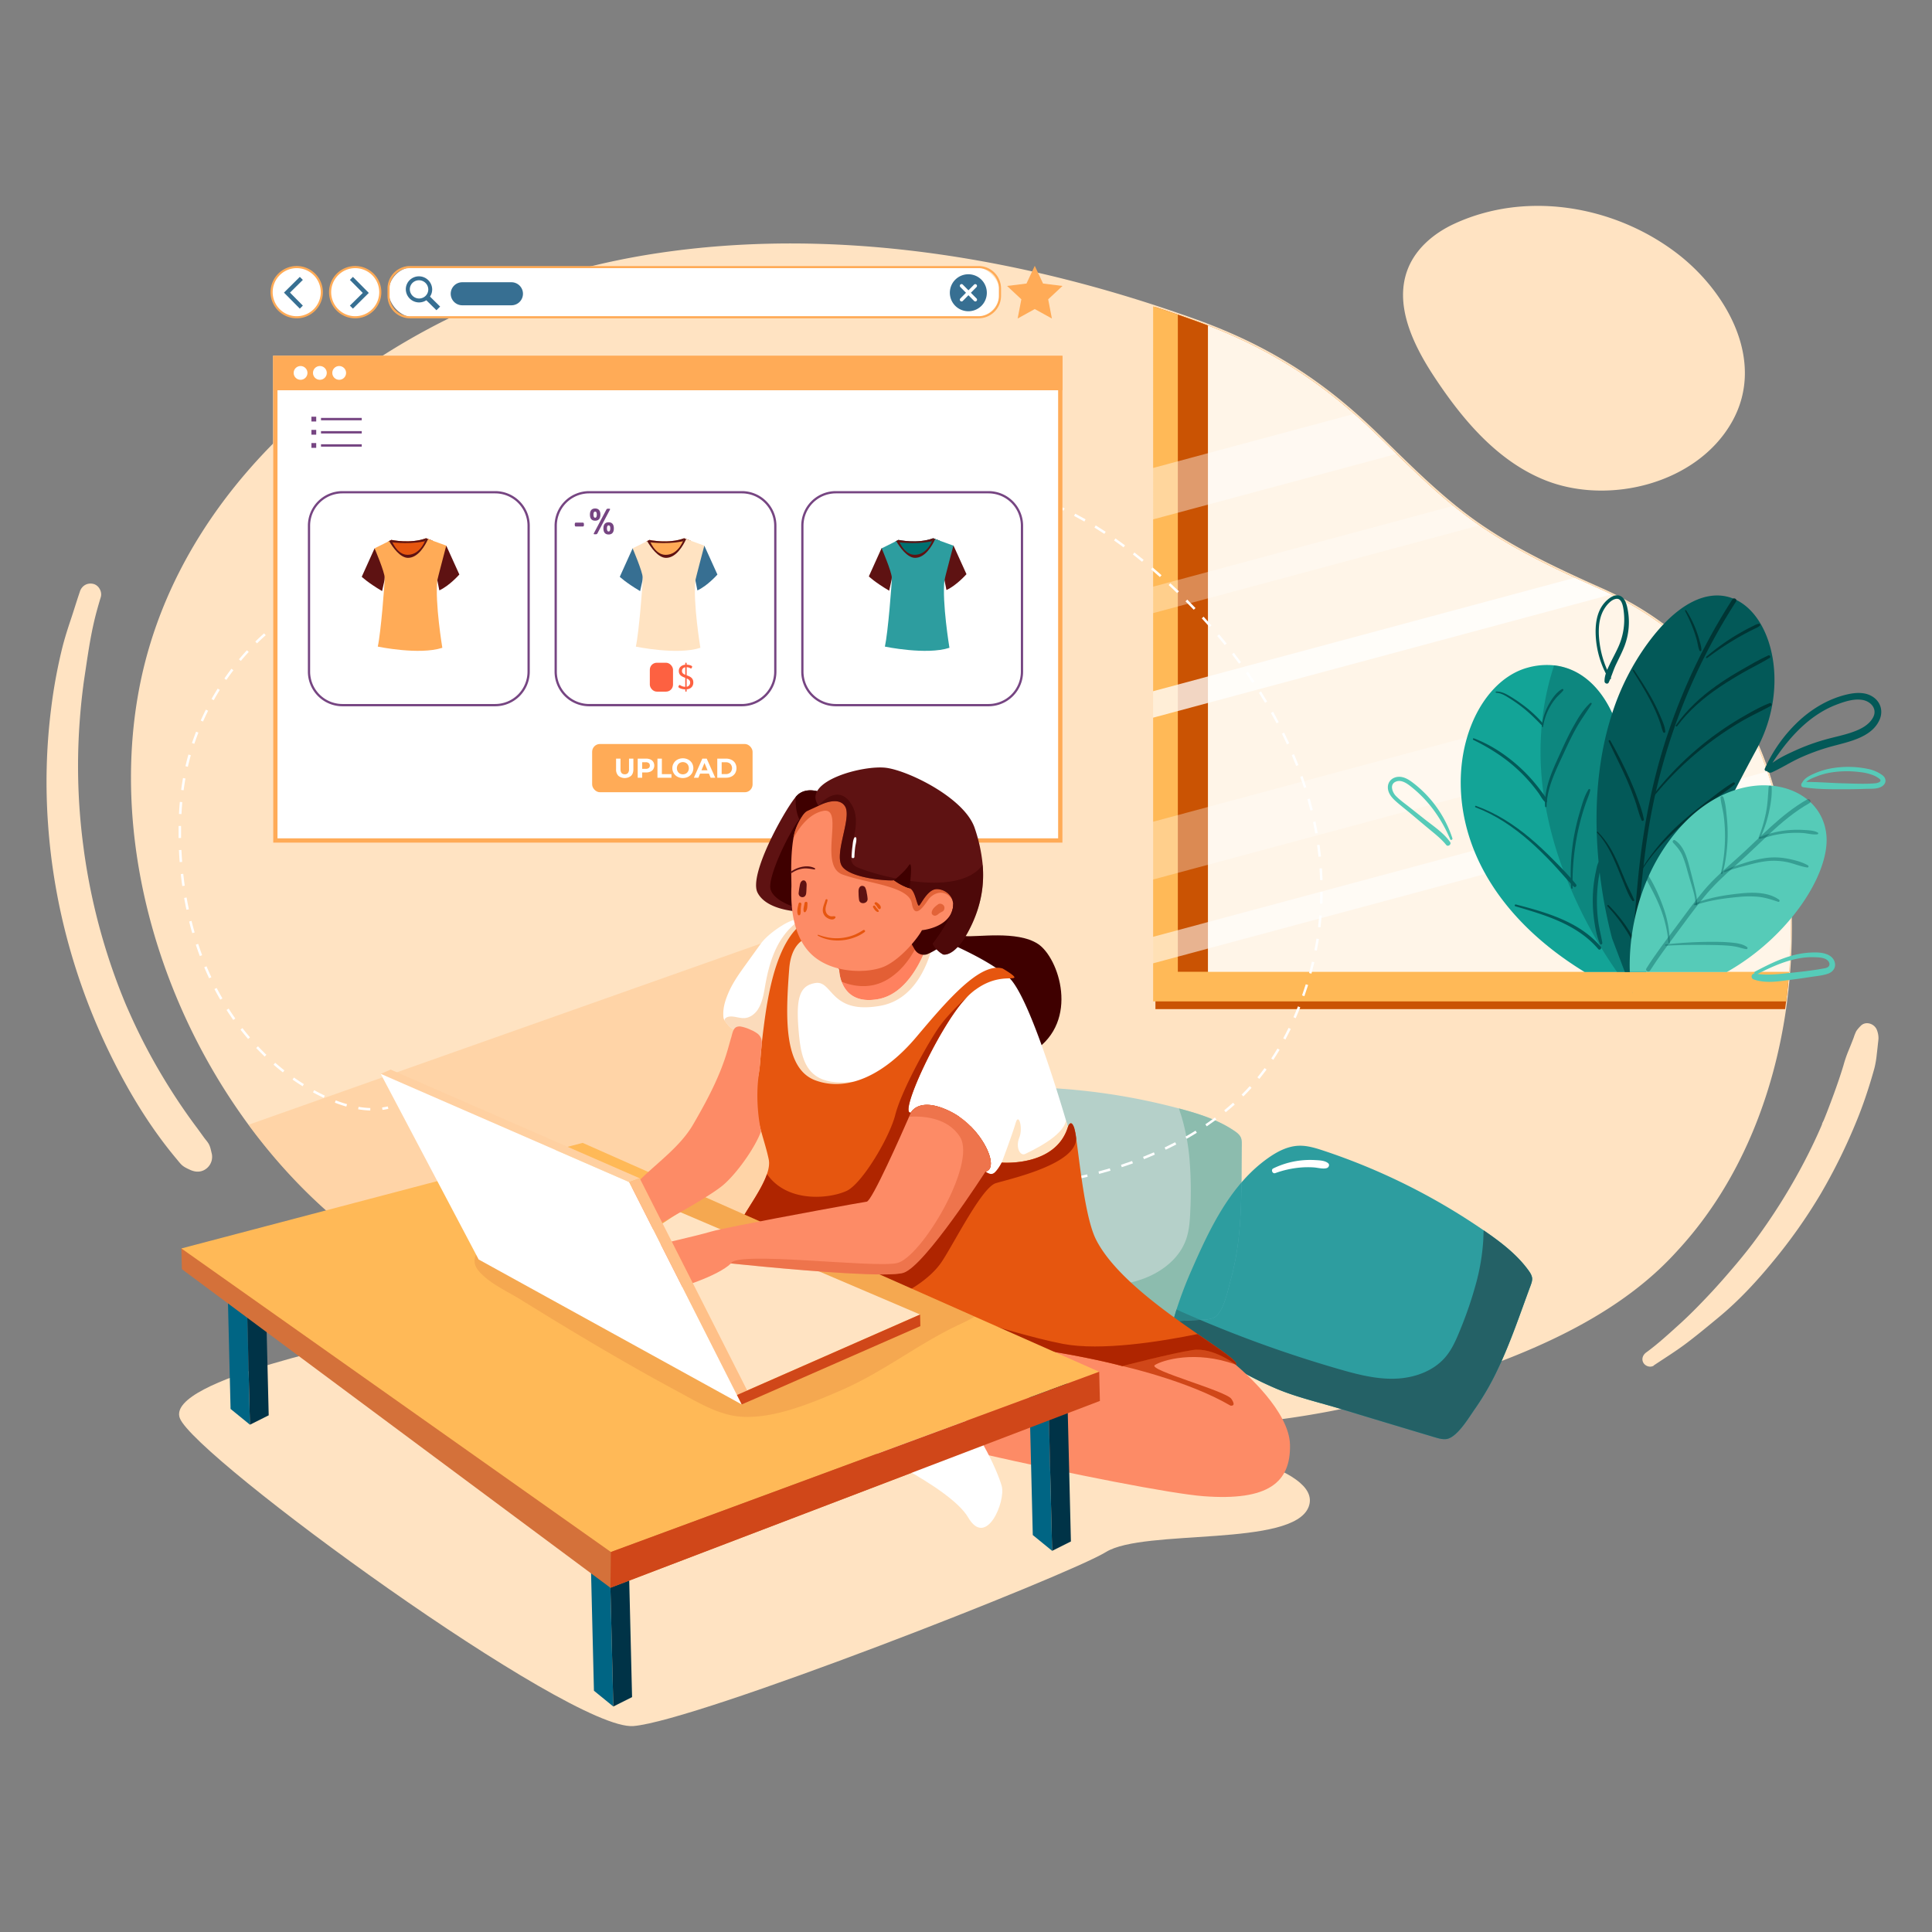 <svg id="guides" xmlns="http://www.w3.org/2000/svg" viewBox="0 0 2048 2048"><rect x="0" y="0" width="2048" height="2048" fill="#808080" stroke="none"/><defs><style>.cls-1{fill:#ffe3c2;}.cls-2{fill:#006584;}.cls-3{fill:#003347;}.cls-27,.cls-4{fill:#d4713a;}.cls-5{fill:#ffc68d;}.cls-14,.cls-5{opacity:0.5;}.cls-6{fill:#2d9d9f;}.cls-7{fill:#246166;}.cls-14,.cls-15,.cls-16,.cls-17,.cls-18,.cls-19,.cls-8{fill:#fff;}.cls-9{opacity:0.55;}.cls-10{fill:#78c1d0;}.cls-11,.cls-44{fill:#3f0000;}.cls-12{fill:#ca5303;}.cls-13{fill:#ffb957;}.cls-15{opacity:0.72;}.cls-16{opacity:0.32;}.cls-17{opacity:0.76;}.cls-18{opacity:0.56;}.cls-19{opacity:0.42;}.cls-20{fill:#ff815f;}.cls-21,.cls-24,.cls-29{fill:#d04719;}.cls-21{opacity:0.59;}.cls-22{fill:#f9c18a;opacity:0.58;}.cls-23{fill:#fd8b66;}.cls-25{fill:#e6560f;}.cls-26{fill:#af2500;}.cls-27{opacity:0.22;}.cls-28{fill:#ffab57;}.cls-29{opacity:0.33;}.cls-30{fill:#ffd0a1;}.cls-31{fill:#ffc088;}.cls-32,.cls-33{fill:#764582;}.cls-32,.cls-35{fill-rule:evenodd;}.cls-34,.cls-35{fill:#376f92;}.cls-36{fill:#fd6141;}.cls-37{fill:#5e1212;}.cls-38{fill:#007070;}.cls-39{fill:#13a497;}.cls-40,.cls-41{fill:#035958;}.cls-40{opacity:0.38;}.cls-42{fill:#003534;}.cls-43{fill:#56cbb8;}.cls-44{opacity:0.52;}</style></defs><path class="cls-1" d="M403.6,1416c-8.37,4.18-228.45,46-213,87.25s413.73,331.85,480.83,326.44,460.39-159.51,500.94-184.5,198.67-4.71,214.89-48S1258.85,1531,1258.85,1531,662.62,1403.7,589.07,1416,403.6,1416,403.6,1416Z"/><polygon class="cls-2" points="264.95 1510.25 244.41 1493.51 240.23 1322.23 260.35 1321.74 264.95 1510.25"/><polygon class="cls-3" points="284.84 1500.29 264.95 1510.25 260.35 1321.74 280.47 1321.25 284.84 1500.29"/><polygon class="cls-2" points="650.14 1808.98 629.6 1792.23 625.42 1620.96 645.54 1620.46 650.14 1808.98"/><polygon class="cls-3" points="670.02 1799.01 650.14 1808.98 645.54 1620.46 665.66 1619.97 670.02 1799.01"/><polygon class="cls-4" points="192.27 1323.4 192.8 1345.37 647.07 1683.1 1165.94 1485.04 1165.19 1454.12 192.27 1323.4"/><path class="cls-1" d="M1897.74,1028.82q-1.17,15.71-3.17,31.37c-.34,2.74-.72,5.49-1.1,8.22-13.29,93.62-49.2,184.12-112.1,253.85q-3.69,4.1-7.45,8.12c-71.21,76.32-181.45,115.52-279.6,145-110.41,33.22-226.83,41.84-341.83,38.82q-20.64-.54-41.2-1.56a2109.75,2109.75,0,0,1-390.86-56.21c-117-28.2-232.79-67.62-331.51-138.61-47.39-34.08-89.75-76.92-125.52-125.54a651.71,651.71,0,0,1-79.95-144.09c-40.76-101.94-55.72-213.8-35.94-318.06,44.38-234,267.83-399.26,489.14-450.28q31-7.14,62.54-11.79c174.83-25.85,356.67.61,524.4,55.31l2.4.79q11.94,3.9,23.77,8,10,3.45,19.85,7,6.14,2.24,12.14,4.55c59,22.78,108,52.44,154.88,93.62q11,9.69,22,20.25c7.61,7.37,15.2,14.8,22.79,22.21,19.53,19,39.26,37.9,60.38,55.06q12,9.78,24.75,18.74c.92.65,1.86,1.29,2.8,1.93,31.64,21.78,66.25,39.37,101.25,55.53,9.14,4.23,18.31,8.35,27.44,12.42q5.73,2.55,11.28,5.24c43.35,21.05,78.57,48.59,106.36,81.66a311,311,0,0,1,35.19,51.78,350.48,350.48,0,0,1,23.72,54.35q4.34,12.7,7.89,26a461,461,0,0,1,11.23,56.27A619.11,619.11,0,0,1,1897.74,1028.82Z"/><path class="cls-5" d="M1152.49,1514.25q-20.64-.54-41.2-1.56a2109.75,2109.75,0,0,1-390.86-56.21c-117-28.2-232.79-67.62-331.51-138.61-47.39-34.08-89.75-76.92-125.52-125.54l596-210.85Z"/><path class="cls-6" d="M1622.39,1363c-11.13,29.92-21.21,60.33-35,89.15a284.69,284.69,0,0,1-24.07,41.57c-6.15,8.68-18.83,30.43-30.25,31.75-4.13.47-8.25-.73-12.24-1.93l-33.06-9.91q-33-9.9-66-19.94c-22.68-6.94-47.12-12.43-69-21.72-38.78-16.53-75.71-40.23-107.76-67.67a4.36,4.36,0,0,1-1.53-1.94,4.42,4.42,0,0,1,.19-2.3c.79-2.9,1.61-5.78,2.48-8.65.33-1.09.67-2.17,1-3.25a423.53,423.53,0,0,1,16-41.93c19.51-44.67,41.65-91.08,81.58-119,9.52-6.67,20.33-12.26,32-12.69,8.74-.33,17.31,2.28,25.62,5a673.74,673.74,0,0,1,170.37,84.65l2.08,1.43c16.8,11.67,33.33,24.36,45.35,40.9,1.9,2.62,3.74,5.47,4,8.69C1624.27,1357.84,1623.32,1360.45,1622.39,1363Z"/><path class="cls-7" d="M1622.39,1363c-11.13,29.92-21.21,60.33-35,89.15a284.69,284.69,0,0,1-24.07,41.57c-6.15,8.68-18.83,30.43-30.25,31.75-4.13.47-8.25-.73-12.24-1.93l-33.06-9.91q-33-9.9-66-19.94c-22.68-6.94-47.12-12.43-69-21.72-38.78-16.53-75.71-40.23-107.76-67.67a4.36,4.36,0,0,1-1.53-1.94,4.42,4.42,0,0,1,.19-2.3c.79-2.9,1.61-5.78,2.48-8.65.33-1.09.67-2.17,1-3.25a1300.09,1300.09,0,0,0,172.24,63.17c19.36,5.59,39.18,10.77,59.32,10.14s40.92-7.84,53.82-23.3c6.75-8.09,11-17.92,15-27.68a418.65,418.65,0,0,0,17.37-50.86,226.81,226.81,0,0,0,7.45-45.57c.18-3.5.17-6.87.39-9.87l2.08,1.43c16.8,11.67,33.33,24.36,45.35,40.9,1.9,2.62,3.74,5.47,4,8.69C1624.27,1357.84,1623.32,1360.45,1622.39,1363Z"/><path class="cls-8" d="M1351.77,1243.58a104.09,104.09,0,0,1,27.38-6,92.83,92.83,0,0,1,13.65-.07c4.17.28,9.79,2,13.77.66,2-.68,3.19-3.5,1.34-5.09-3.52-3-9.46-3.08-13.92-3.35a90.37,90.37,0,0,0-15.43.43,88.28,88.28,0,0,0-28.88,8.44c-2.73,1.32-.8,6,2.09,4.95Z"/><g class="cls-9"><path class="cls-10" d="M1316.32,1213.66c-.43,31.92.31,63.94-3,95.74a284.67,284.67,0,0,1-8.7,47.24c-2.87,10.24-7.5,35-17.81,40.07-3.73,1.84-8,2.09-12.18,2.3l-34.47,1.78c-23,1.18-45.91,2.38-68.88,3.43-23.69,1.08-48.55,4.13-72.23,2.72-42.09-2.54-84.83-12.44-124.25-27.5a3.27,3.27,0,0,1-2.68-3.55q-.36-4.48-.57-9c0-1.13-.11-2.26-.15-3.4a422.81,422.81,0,0,1,1-44.87c3.35-48.63,8.6-99.78,36.8-139.53,6.72-9.48,15-18.38,25.82-22.7,8.13-3.25,17.08-3.66,25.83-3.87A673.81,673.81,0,0,1,1249.75,1175l2.43.65c19.75,5.34,39.58,11.73,56.47,23.27,2.66,1.82,5.35,3.9,6.64,6.85C1316.37,1208.21,1316.35,1211,1316.32,1213.66Z"/><path class="cls-6" d="M1316.32,1213.66c-.43,31.92.31,63.94-3,95.74a284.67,284.67,0,0,1-8.7,47.24c-2.87,10.24-7.5,35-17.81,40.07-3.73,1.84-8,2.09-12.18,2.3l-34.47,1.78c-23,1.18-45.91,2.38-68.88,3.43-23.69,1.08-48.55,4.13-72.23,2.72-42.09-2.54-84.83-12.44-124.25-27.5a3.27,3.27,0,0,1-2.68-3.55q-.36-4.48-.57-9c0-1.13-.11-2.26-.15-3.4a1300.06,1300.06,0,0,0,183.45,1.59c20.11-1.25,40.53-3,59.28-10.4s35.9-21.14,42.86-40c3.64-9.88,4.33-20.57,4.77-31.1a417,417,0,0,0-.74-53.73,226.77,226.77,0,0,0-8.31-45.42c-1-3.36-2.14-6.53-2.94-9.43l2.43.65c19.75,5.34,39.58,11.73,56.47,23.27,2.66,1.82,5.35,3.9,6.64,6.85C1316.37,1208.21,1316.35,1211,1316.32,1213.66Z"/><path class="cls-8" d="M1021.68,1191.91a104.42,104.42,0,0,1,24-14.79,90.5,90.5,0,0,1,12.74-4.52c4.17-1.15,9.76-1.39,13.11-4.21,2-1.65.54-4.31-1.35-5.1-4.1-1.71-10.87.8-14.92,2.07a99,99,0,0,0-13.36,5.3,85.74,85.74,0,0,0-24,17.42c-2.5,2.53,1.19,6,3.83,3.83Z"/></g><path class="cls-11" d="M1013.19,976.65s-1.94,14,9.76,15.57,55.21-6.21,77.38,8.4,44.54,81.72-4.54,113.65-91-56.61-105.13-93.08c-1.21-3.13-4.73-9.61-4.73-9.61Z"/><path class="cls-12" d="M1892.48,900.13a619.11,619.11,0,0,1,4.07,130q-1.17,15.7-3.17,31.37-.53,4.11-1.1,8.22H1224.8V325.52q11.94,3.9,23.77,8,10,3.43,19.84,7,6.15,2.24,12.15,4.55c59,22.78,108,52.44,154.87,93.62q11,9.69,22,20.25c7.62,7.37,15.2,14.8,22.8,22.21,19.53,19,39.25,37.9,60.38,55.06,8,6.52,16.25,12.79,24.74,18.73.93.65,1.86,1.3,2.8,1.94,31.65,21.78,66.26,39.37,101.26,55.53q13.7,6.33,27.45,12.42,5.72,2.55,11.27,5.24c43.35,21,78.57,48.59,106.35,81.66a310.8,310.8,0,0,1,35.19,51.78,349.53,349.53,0,0,1,23.72,54.35q4.35,12.71,7.89,26A460.65,460.65,0,0,1,1892.48,900.13Z"/><path class="cls-13" d="M1892.48,900.13a619.11,619.11,0,0,1,4.07,130q-1.17,15.7-3.17,31.37h-671V324.73l2.41.79q11.94,3.9,23.77,8,10,3.43,19.84,7,6.15,2.24,12.15,4.55c59,22.78,108,52.44,154.87,93.62q11,9.69,22,20.25c7.62,7.37,15.2,14.8,22.8,22.21,19.53,19,39.25,37.9,60.38,55.06,8,6.52,16.25,12.79,24.74,18.73.93.65,1.86,1.3,2.8,1.94,31.65,21.78,66.26,39.37,101.26,55.53q13.7,6.33,27.45,12.42,5.72,2.55,11.27,5.24c43.35,21,78.57,48.59,106.35,81.66a310.8,310.8,0,0,1,35.19,51.78,349.53,349.53,0,0,1,23.72,54.35q4.35,12.71,7.89,26A460.65,460.65,0,0,1,1892.48,900.13Z"/><path class="cls-12" d="M1268.41,340.56q6.15,2.24,12.15,4.55v685h-32V333.54Q1258.53,337,1268.41,340.56Z"/><path class="cls-14" d="M1892.48,900.13a619.11,619.11,0,0,1,4.07,130h-616v-685c59,22.78,108,52.44,154.87,93.62q11,9.69,22,20.25c7.62,7.37,15.2,14.8,22.8,22.21,19.53,19,39.25,37.9,60.38,55.06,8,6.52,16.25,12.79,24.74,18.73.93.65,1.86,1.3,2.8,1.94,31.65,21.78,66.26,39.37,101.26,55.53q13.7,6.33,27.45,12.42,5.72,2.55,11.27,5.24c43.35,21,78.57,48.59,106.35,81.66a310.8,310.8,0,0,1,35.19,51.78,349.53,349.53,0,0,1,23.72,54.35q4.35,12.71,7.89,26A460.65,460.65,0,0,1,1892.48,900.13Z"/><path class="cls-15" d="M1892.48,900.13a619.11,619.11,0,0,1,4.07,130h-616v-685c59,22.78,108,52.44,154.87,93.62q11,9.69,22,20.25c7.62,7.37,15.2,14.8,22.8,22.21,19.53,19,39.25,37.9,60.38,55.06,8,6.52,16.25,12.79,24.74,18.73.93.65,1.86,1.3,2.8,1.94,31.65,21.78,66.26,39.37,101.26,55.53q13.7,6.33,27.45,12.42,5.72,2.55,11.27,5.24c43.35,21,78.57,48.59,106.35,81.66a310.8,310.8,0,0,1,35.19,51.78,349.53,349.53,0,0,1,23.72,54.35q4.35,12.71,7.89,26A460.65,460.65,0,0,1,1892.48,900.13Z"/><path class="cls-16" d="M1814.44,711.77a310.8,310.8,0,0,1,35.19,51.78l-569.07,153.1-32,8.61-23.77,6.39-2.41.65-.09,0V871.07l.09,0,2.41-.65,23.77-6.39,32-8.61Z"/><path class="cls-17" d="M1696.82,624.87q5.72,2.55,11.27,5.24l-427.53,115-32,8.61-23.77,6.39-2.41.65-.09,0V732.72l.09,0,2.41-.65,23.77-6.39,32-8.61,388.81-104.6Q1683.07,618.78,1696.82,624.87Z"/><path class="cls-16" d="M1568.11,556.92l-287.55,77.36-32,8.61-23.77,6.39-2.41.65-.09,0V621.87l.09,0,2.41-.65,23.77-6.39,32-8.61,260-70c8,6.52,16.25,12.79,24.74,18.73C1566.24,555.63,1567.17,556.28,1568.11,556.92Z"/><path class="cls-18" d="M1873.35,817.9q4.35,12.71,7.89,26l-600.68,161.6-32,8.61-23.77,6.39-2.41.65-.09,0V993.06l.09,0,2.41-.65,23.77-6.39,32-8.61Z"/><path class="cls-19" d="M1457.39,459c7.62,7.37,15.2,14.8,22.8,22.21L1280.56,534.9l-32,8.61-23.77,6.38-2.41.66-.09,0v-54.5l.09,0,2.41-.65,23.77-6.39,32-8.61,154.87-41.67Q1446.47,448.42,1457.39,459Z"/><path class="cls-8" d="M291.34,665.11l-1.65-2c1.62-1.31,3.27-2.62,4.92-3.89l1.61,2.08C294.58,662.52,292.94,663.82,291.34,665.11Z"/><path class="cls-8" d="M392.49,1177.18a94.68,94.68,0,0,1-12.83-1.29l.44-2.59a92.61,92.61,0,0,0,12.47,1.26ZM367.12,1173c-4-1.13-8.05-2.52-12.17-4.12l1-2.45c4,1.57,8,2.93,11.93,4Zm-23.93-9.21-2.42-1.18c-3-1.48-6-3-9-4.67l1.26-2.31c2.92,1.61,5.9,3.16,8.86,4.62l2.39,1.16Zm-22.42-12.33c-3.58-2.24-7.17-4.62-10.66-7.08l1.51-2.15c3.46,2.43,7,4.78,10.55,7Zm-20.92-14.71c-3.33-2.61-6.65-5.36-9.86-8.16l1.73-2c3.18,2.77,6.46,5.49,9.75,8.07ZM280.56,1120c-3.05-2.94-6.08-6-9-9.09l1.91-1.8c2.89,3.06,5.88,6.09,8.9,9ZM263,1101.35c-2.75-3.21-5.47-6.54-8.08-9.9l2.07-1.62c2.59,3.33,5.29,6.63,8,9.81Zm-15.7-20.17c-2.45-3.45-4.85-7-7.15-10.6l2.22-1.42c2.27,3.55,4.65,7.08,7.07,10.5Zm-13.8-21.52c-2.13-3.66-4.2-7.43-6.17-11.2l2.33-1.21c1.95,3.73,4,7.46,6.11,11.09ZM221.69,1037c-1.79-3.82-3.54-7.75-5.18-11.68l2.42-1c1.63,3.9,3.36,7.8,5.14,11.58Zm-9.88-23.56c-1.48-4-2.9-8-4.23-12.06l2.5-.82c1.32,4,2.73,8,4.19,12Zm-8-24.27c-1.17-4-2.28-8.2-3.31-12.34l2.55-.63c1,4.11,2.13,8.23,3.28,12.25Zm-6.17-24.78c-.87-4.13-1.68-8.35-2.42-12.54l2.59-.46c.73,4.17,1.54,8.36,2.41,12.45Zm-4.41-25.16c-.59-4.17-1.12-8.44-1.58-12.67l2.61-.28c.46,4.2,1,8.44,1.57,12.58Zm-2.76-25.38c-.32-4.2-.58-8.49-.77-12.74l2.62-.12c.2,4.22.46,8.48.78,12.66Zm-1.16-25.5c0-2.17,0-4.35,0-6.48s0-4.23,0-6.29l2.63,0c0,2,0,4.15,0,6.25s0,4.28,0,6.44Zm3.05-25.4-2.63-.13c.22-4.3.52-8.59.89-12.75l2.62.24C192.88,854.44,192.58,858.7,192.37,863Zm2.27-25.23-2.6-.35c.5-3.79,1.08-7.57,1.72-11.23.08-.47.16-.94.25-1.4l2.58.46-.24,1.39C195.71,830.23,195.14,834,194.64,837.73Zm4.5-24.92-2.56-.59c1-4.13,2-8.3,3.18-12.39l2.53.72C201.15,804.6,200.09,808.72,199.14,812.81ZM206,788.45l-2.49-.83c1.35-4,2.81-8.07,4.35-12l2.45,1C208.82,780.47,207.37,784.47,206,788.45Zm9.18-23.59-2.4-1.07c1.72-3.88,3.56-7.77,5.46-11.56l2.35,1.18C218.74,757.16,216.92,761,215.21,764.86Zm11.35-22.64-2.29-1.28c2.07-3.7,4.27-7.41,6.51-11l2.23,1.4C230.79,734.89,228.62,738.56,226.56,742.22ZM240,720.74l-2.16-1.49c2.41-3.5,4.94-7,7.51-10.35l2.09,1.59C244.86,713.83,242.35,717.28,240,720.74ZM255.3,700.6l-2-1.69c2.73-3.26,5.57-6.49,8.45-9.6l1.93,1.78C260.82,694.17,258,697.37,255.3,700.6ZM272.47,682l-1.84-1.87c3-3,6.16-5.93,9.32-8.76l1.75,2C278.58,676.12,275.47,679,272.47,682Z"/><path class="cls-8" d="M405.44,1176.54l-.35-2.6c2-.27,4.06-.63,6-1.07l.58,2.56C409.65,1175.89,407.54,1176.26,405.44,1176.54Z"/><path class="cls-8" d="M1041.44,1261.76l-.08-2.63c4.14-.12,8.32-.29,12.45-.49l.13,2.62C1049.8,1261.47,1045.59,1261.64,1041.44,1261.76Zm25-1.25-.18-2.62c4.13-.3,8.31-.64,12.41-1l.24,2.62C1074.78,1259.87,1070.59,1260.21,1066.43,1260.51Zm24.92-2.31-.3-2.61c4.13-.47,8.29-1,12.36-1.56l.36,2.61C1099.68,1257.2,1095.5,1257.73,1091.35,1258.2Zm24.8-3.41-.42-2.6c4.1-.66,8.23-1.38,12.27-2.13l.48,2.59C1124.42,1253.4,1120.27,1254.12,1116.15,1254.79Zm24.61-4.59-.55-2.57c4.07-.86,8.16-1.78,12.15-2.73l.61,2.55C1149,1248.41,1144.85,1249.34,1140.76,1250.2Zm24.35-5.81-.68-2.54c4-1.07,8-2.21,12-3.38l.75,2.52C1173.2,1242.17,1169.14,1243.31,1165.11,1244.39Zm24-7.13-.82-2.49c4-1.3,7.91-2.66,11.77-4.06l.89,2.48C1197.07,1234.59,1193.09,1236,1189.11,1237.26Zm23.56-8.51-1-2.44c3.87-1.54,7.74-3.15,11.49-4.78l1,2.41C1220.46,1225.59,1216.57,1227.2,1212.67,1228.75Zm23-10-1.13-2.37c3.77-1.79,7.52-3.66,11.14-5.54l1.21,2.33C1243.21,1215.08,1239.44,1217,1235.64,1218.76Zm22.24-11.56-1.3-2.28c3.62-2.06,7.22-4.19,10.69-6.35l1.39,2.24C1265.15,1203,1261.53,1205.13,1257.88,1207.2Zm21.29-13.21-1.47-2.18c3.44-2.33,6.85-4.75,10.13-7.19l1.57,2.11C1286.09,1189.19,1282.65,1191.63,1279.17,1194Zm20.13-15-1.66-2c3.22-2.62,6.4-5.33,9.44-8.06l1.76,2C1305.76,1173.64,1302.55,1176.38,1299.3,1179Zm18.67-16.75-1.85-1.86c3-2.93,5.85-5.94,8.6-9l1.94,1.77C1323.88,1156.28,1321,1159.33,1318,1162.28Zm16.9-18.55-2-1.66c2.6-3.18,5.15-6.48,7.61-9.82l2.11,1.56C1340.08,1137.18,1337.49,1140.52,1334.87,1143.73Zm14.86-20.22-2.19-1.45c2.25-3.41,4.47-7,6.59-10.52l2.26,1.34C1354.25,1116.49,1352,1120.06,1349.73,1123.51Zm12.83-21.55-2.32-1.24c1.93-3.6,3.83-7.33,5.64-11.08l2.37,1.14C1366.42,1094.57,1364.5,1098.33,1362.56,1102Zm10.92-22.57-2.41-1.05c1.35-3.09,2.69-6.3,4-9.52.27-.65.53-1.31.79-2l2.44,1c-.26.66-.52,1.32-.79,2C1376.19,1073.05,1374.84,1076.27,1373.48,1079.39Zm9.19-23.31-2.48-.88c1.38-3.89,2.7-7.86,3.94-11.79l2.5.78C1385.39,1048.16,1384.06,1052.16,1382.67,1056.08Zm7.49-23.91-2.53-.69c1.09-4,2.12-8,3.06-12.05l2.56.6C1392.3,1024.07,1391.26,1028.15,1390.16,1032.17Zm5.72-24.39-2.58-.51c.8-4,1.52-8.17,2.16-12.24l2.6.41C1397.41,999.54,1396.68,1003.69,1395.88,1007.78Zm3.9-24.75-2.61-.32c.48-4.09.9-8.25,1.24-12.36l2.61.21C1400.69,974.7,1400.27,978.89,1399.78,983Zm2-25-2.63-.12c.18-4.12.29-8.3.32-12.43l2.62,0C1402.1,949.69,1402,953.9,1401.81,958.06Zm-2.46-25c-.13-4.12-.33-8.3-.61-12.42l2.62-.18c.28,4.16.49,8.37.61,12.52Zm-1.67-24.81c-.42-4.09-.93-8.24-1.5-12.35l2.6-.36c.58,4.13,1.09,8.32,1.52,12.44Zm-3.45-24.63c-.71-4-1.51-8.16-2.37-12.21l2.57-.55c.87,4.09,1.67,8.22,2.39,12.3Zm-5.16-24.33c-1-4-2.06-8-3.19-12l2.53-.72c1.14,4,2.22,8.09,3.22,12.11Zm-6.78-23.93c-1.24-3.91-2.58-7.87-4-11.79l2.47-.88c1.4,3.94,2.75,7.94,4,11.87ZM1374,811.93c-1.49-3.82-3.07-7.7-4.7-11.53l2.42-1c1.63,3.85,3.23,7.75,4.73,11.59ZM1364.23,789c-1.72-3.73-3.52-7.51-5.36-11.23l2.35-1.17c1.86,3.75,3.67,7.55,5.4,11.31Zm-11-22.32c-1.93-3.64-3.93-7.32-6-10.93l2.29-1.29c2,3.63,4.06,7.33,6,11ZM1341,745c-2.12-3.54-4.31-7.12-6.52-10.62l2.23-1.4c2.22,3.52,4.42,7.11,6.54,10.67Zm-13.29-21.07c-2.28-3.43-4.64-6.89-7-10.28l2.15-1.51c2.39,3.41,4.76,6.89,7.05,10.34Zm-14.27-20.41c-2.44-3.32-5-6.67-7.49-9.95L1308,692c2.54,3.29,5.07,6.66,7.53,10Zm-15.2-19.73c-2.59-3.21-5.25-6.45-7.92-9.62l2-1.69c2.68,3.18,5.36,6.43,8,9.66Zm-16-19.06c-2.72-3.1-5.52-6.21-8.32-9.26l1.93-1.78c2.81,3.06,5.63,6.19,8.37,9.31Zm-16.84-18.36c-2.86-3-5.79-6-8.7-8.91l1.86-1.86c2.93,2.94,5.87,5.95,8.74,9Zm-17.58-17.65c-3-2.87-6-5.75-9-8.56l1.78-1.93c3,2.82,6.11,5.71,9.09,8.6Zm-18.27-17c-3.08-2.75-6.24-5.51-9.38-8.2l1.71-2c3.15,2.7,6.32,5.47,9.42,8.23Zm-18.92-16.21c-3.23-2.66-6.49-5.28-9.71-7.79l1.62-2.07c3.23,2.53,6.52,5.16,9.76,7.83ZM1191,580.21c-3.35-2.49-6.75-5-10.08-7.29l1.51-2.15c3.35,2.36,6.76,4.83,10.14,7.33Zm-20.37-14.3c-3.49-2.31-7-4.56-10.48-6.7l1.38-2.24c3.49,2.15,7,4.42,10.55,6.74Zm-21.17-13.06c-3.63-2.08-7.3-4.09-10.91-6l1.23-2.33c3.63,1.92,7.33,3.94,11,6Zm-22-11.56c-3.77-1.8-7.58-3.52-11.33-5.13l1-2.42c3.79,1.62,7.63,3.36,11.43,5.17Zm-22.86-9.76c-3.9-1.47-7.85-2.84-11.73-4.09l.81-2.5c3.92,1.26,7.9,2.65,11.84,4.13Z"/><path class="cls-20" d="M967.32,1073.59c-18,14.4-81.69,5.34-81.69,5.34L881,1030.85l-1.07-11s46.06-33.66,73.48-47.85c11-5.7,19-8.25,19.82-4.21a28.66,28.66,0,0,0,.93,3.5,46.79,46.79,0,0,0,6.38,12.11,74.63,74.63,0,0,0,10,11.37l8.5,6.65a22.76,22.76,0,0,1,1.85,8.47C1000.8,1014.15,985.29,1059.2,967.32,1073.59Z"/><path class="cls-21" d="M980.49,983.42c-4.52,9.45-13.47,38.31-38.43,54.09-28.81,18.22-58.36-1.1-58.36-1.1q-1.5-2.87-2.75-5.56l-1.07-11s46.06-33.66,73.48-47.85c9.29.57,15.81,1.1,16.63.16a3.55,3.55,0,0,1,4.12-.87A46.79,46.79,0,0,0,980.49,983.42Z"/><path class="cls-8" d="M1088.18,1266c-22.58,16.76-148.61-43.28-220.4-97.17l-.8-.6c-1.92-1.44-3.83-2.91-5.74-4.39l-1.81-1.42-2.33-1.85-2.53-2c-5.87-4.82-11.56-9.86-16.94-15.22-1.16-1.17-2.31-2.34-3.43-3.55l-.39-.41c-.31-.32-.62-.65-.92-1s-.78-.85-1.16-1.28c-.25-.26-.48-.53-.71-.79a84,84,0,0,1-7.6-9.86c-3.43-5.28-6.16-10.3-11-14.54-6.33-5.54-13.54-10.24-21.51-12.88-2.1-1.61-4.14-3.31-6.39-4.72-2.79-1.77-6.14-2.57-8.88-4.19s-5.15-5-7-7.67l-.13-.18a9.44,9.44,0,0,1-1.25-2.2,10.36,10.36,0,0,1-.48-2.83c-.56-8.73,1.83-16.34,5.21-24.4,4.63-11,11.68-20.84,18.67-30.54l15.57-21.62c5.56-7.72,15.3-15,23.44-20,11.41-7,19.28-7.17,23-6.07,6.43,1.93,36.93,53.58,36.93,53.58s.39,38.21,41.1,30.95,55.78-68.71,55.78-68.71c1.22-4.08,2.81-3.27,4.95-1.09,1.7,1.72,3.74,4.32,6.2,6,5.55,3.86,45.47,19,70.92,40s67.3,173.26,68.1,174.92S1119.21,1242.94,1088.18,1266Z"/><path class="cls-22" d="M991.39,989.29c-3.4,20.27-15.92,69.26-58.09,76.87-53.42,9.62-50.36-27-68.86-24.13-16.77,2.6-20.66,15.91-18,48.76s7.52,62,58.53,55.84c0,0-19.59,14.28-37.21,22.17l-.8-.6c-1.92-1.44-3.83-2.91-5.74-4.39l-1.81-1.42-2.33-1.85-2.53-2a226.39,226.39,0,0,1-16.94-15.22c-1.16-1.17-2.31-2.34-3.43-3.55l-.39-.41c-.31-.32-.62-.65-.92-1s-.78-.85-1.16-1.28c-.25-.26-.48-.53-.71-.79a84,84,0,0,1-7.6-9.86c-3.43-5.28-6.16-10.3-11-14.54-6.33-5.54-13.54-10.24-21.51-12.88-2.1-1.61-4.14-3.31-6.39-4.72-2.79-1.77-6.14-2.57-8.88-4.19s-5.15-5-7-7.67,2.19-4.38,3.89-4.68c6.07-1.07,12,2.31,18.1,1.31,5.49-.89,10.25-4.85,13.09-9.5,4.12-6.73,5.69-14.72,7-22.4,3.78-22.66,10.43-47.14,27.44-63.76,3.76-3.67,10.56-10.71,16.39-7.66,1.92,1,3.6,4.11,4.89,5.78,5,6.46,9.44,13.33,13.84,20.19q8.4,13.08,16.31,26.47s.39,38.21,41.1,30.95,55.78-68.71,55.78-68.71C987.66,986.3,989.25,987.11,991.39,989.29Z"/><path class="cls-11" d="M997.55,957.77a10.31,10.31,0,0,0-2.47.36c-6.07,1.6-33.36,9.35-35.51,19.65-1.56,7.46,5.21,20.56,10.24,29a11,11,0,0,0,13.88,4.4c6-2.73,13.58-6.91,17.12-11.94,6.4-9.13,31-31.45,22.06-37C1015.41,957.61,1001.76,957.64,997.55,957.77Z"/><path class="cls-1" d="M1061.88,1232.43s11.65-31.06,14.79-42.19,8,5.5,3.82,15.69.81,20.06,6.39,17.24,39.93-18.33,43.13-35.29l6.6,22.4s-28.72,36.14-41.09,38S1061.88,1232.43,1061.88,1232.43Z"/><path class="cls-23" d="M1275.91,1586.05c-68.82-5.17-422.11-83-431.25-100.67s35.58-103.72,65.58-111.16c18.08-4.49,149.85,8.41,257.09,27.65,70.6,12.68,130.58,28.1,140.45,43.13,0,0,.67.53,1.85,1.52,10,8.34,57.11,49.59,57.82,85.08C1368.24,1571.3,1344.72,1591.23,1275.91,1586.05Z"/><path class="cls-24" d="M1304.34,1490c-45.39-26.56-114.51-41.93-114.51-41.93s-32.13-4.73-22.5-46.24c70.6,12.68,130.58,28.1,140.45,43.13,0,0,.67.53,1.85,1.52-42.47-15.48-77.56-4.59-85.48.56s75.4,27.33,81.17,35.84S1304.34,1490,1304.34,1490Z"/><path class="cls-25" d="M1310.15,1446.71s-24.21-18.82-45.78-15.61-74.54,17-74.54,17-105.88-28.56-214.94-26.62c-32.88.58-63.16-8.65-89.51-22.16-31.06-15.9-56.66-37.77-74.58-56.47-4.72-4.92-8.9-9.62-12.52-13.94-9.65-11.53-15.25-20.33-16-23.27-.43-1.64,0-3.84,1-6.5,4.78-12.74,23.33-35.73,29.77-54.61,1.91-5.6,2.76-10.84,1.86-15.34-4.58-22.8-17.16-49.43-13.27-76.85.83-5.79,3.2-13.82,4.33-28.33.72-9.5,1.69-20.41,3.22-32.32C813.78,1055.48,824.83,972,873.56,971c64.94-1.27,11.26,23.32,11.26,23.32s-44.46-16.83-48.24,32.92-6.36,105.59,28,118.07,73.34-6.36,106.79-46.06,67.74-79.56,91.48-72.59c0,0,13.58,7.79,12.4,9.59-1.67,2.55-19.21-3.33-41.25,12.91h0l-.08,0a72.32,72.32,0,0,0-7.7,6.59c-1.7,1.65-3.41,3.46-5.14,5.45-27.59,31.76-68.79,120.93-55.51,118.13h0a12.6,12.6,0,0,1,2.75-3.38c4.65-4.19,16-9.39,39.64,2.55a77.22,77.22,0,0,1,8.55,5.07,87,87,0,0,1,12.28,10.23c19.76,19.69,28,45.76,15.81,48,0,0,5.48,4.89,9.58,1.32s7.68-10.79,7.68-10.79,57,4.91,70.16-37.68c0,0,3-9.44,6.65.87a71.72,71.72,0,0,1,2.07,10.72h0c3.71,25.29,9.42,84.23,20.88,107.31,18.63,37.5,70.61,74.8,107.88,100.48C1294.52,1431.36,1312.9,1443.36,1310.15,1446.71Z"/><path class="cls-26" d="M1140.76,1206.34h0c.87,27.84-70.23,43.29-85.2,47.9s-44.47,64.28-57.53,83.64S959.31,1370,959.31,1370s-30.17-2.39-52.81-19.83,23.55-7.78,42.46-35.8c16.69-24.74,55.49-86.78,79.85-120.49,19.76,19.69,28,45.76,15.81,48,0,0,5.48,4.89,9.58,1.32s7.68-10.79,7.68-10.79,57,4.91,70.16-37.68c0,0,3-9.44,6.65.87A71.72,71.72,0,0,1,1140.76,1206.34Z"/><path class="cls-26" d="M1310.16,1446.71s-24.21-18.82-45.79-15.61-74.54,17-74.54,17S1084,1419.55,974.9,1421.49c-32.89.58-63.17-8.65-89.52-22.15,18.58-25.35,40.54-34.8,40.54-34.8s138.55,48.06,200.73,60c40.33,7.73,103.48-2.35,142.87-10.4C1294.52,1431.36,1312.9,1443.36,1310.16,1446.71Z"/><path class="cls-8" d="M906.5,1530.32s100.37,45,119.73,78.15,40-17,35.65-33.13-29.88-73-52-79S897.38,1509.94,906.5,1530.32Z"/><path class="cls-26" d="M1016.53,1183.64c-12.51,34.49-26.64,68.33-38.27,83.56-22,28.81-132.06,58.16-180,61.73-9.66-11.54-15.26-20.34-16-23.28-.43-1.64,0-3.84,1-6.5,4.78-12.73,23.34-35.74,29.77-54.61,21.27,30.69,65.79,26.42,84.42,17.86,16.26-7.48,45.43-56.36,51.58-80.61s32.38-72.56,45.87-92.23c8.78-12.81,22.73-26,31.39-33.74-1.7,1.66-3.41,3.47-5.14,5.46-27.59,31.76-68.79,120.94-55.51,118.13v0a12.57,12.57,0,0,1,2.75-3.37c4.66-4.18,16-9.39,39.63,2.55A75,75,0,0,1,1016.53,1183.64Z"/><polygon class="cls-2" points="1115.32 1643.96 1094.79 1627.21 1090.61 1455.94 1110.72 1455.45 1115.32 1643.96"/><polygon class="cls-3" points="1135.21 1634 1115.32 1643.96 1110.72 1455.45 1130.84 1454.96 1135.21 1634"/><polygon class="cls-13" points="1165.18 1454.12 647.58 1645.19 192.26 1323.4 617.62 1211.48 714.12 1254.24 1033.25 1395.66 1165.18 1454.12"/><path class="cls-27" d="M1033.25,1395.66a159.75,159.75,0,0,1-15.44,8c-43.34,20.1-81,50.39-125.25,69.7-32.94,14.37-80.54,34.58-117.07,27-20.45-4.26-38.12-15.2-56.4-25q-28.38-15.24-56.29-31.28c-3.91-2.25-7.82-4.49-11.73-6.76-33.23-19.26-66.07-39.19-98.71-59.42-14-8.67-32.32-16.89-43.59-29.09-23.94-25.91,33.42-42.54,49.72-47.64q77.55-24.29,155.63-46.92Z"/><path class="cls-1" d="M1572.54,225.89a200.43,200.43,0,0,0-31.38,11.53c-20.79,9.69-39.7,25.43-48.4,46.66-15.6,38.06,4.85,80.81,27.49,115.16,29.8,45.24,66.57,89,116.74,109.43,67.54,27.52,162.15,4.4,199.18-61.86,36.22-64.82-6.42-138.57-58.79-178.48C1720.15,224.71,1642.19,206.66,1572.54,225.89Z"/><rect class="cls-8" x="289.55" y="377.16" width="836.71" height="516.12"/><path class="cls-28" d="M1121.67,381.76V888.69H294.15V381.76h827.52m4.6-4.6H289.55V893.29h836.72V377.16Z"/><rect class="cls-28" x="289.55" y="377.16" width="836.71" height="36.53"/><circle class="cls-8" cx="318.61" cy="395.3" r="7.31"/><circle class="cls-8" cx="339.08" cy="395.3" r="7.31"/><circle class="cls-8" cx="359.55" cy="395.3" r="7.31"/><polygon class="cls-1" points="975.33 1393.44 720.64 1284.73 627.8 1346.32 781.24 1478.74 975.33 1393.44"/><path class="cls-23" d="M805.16,1133.79c-6,33.9,1.61,65.33,1.61,65.33-6.12,17.2-25.8,45-40.45,57.32-17.77,15-92.33,55.22-101.49,57.66-2.45.65-6.36,0-10.55-1.41-11.49-4-25.13-14.3-16.68-22.48q21-20.36,42-40.73c18.9-18.3,42-34.77,55.25-57.64,14.43-24.88,28.2-50.5,36.3-78.24,1.36-4.64,2.57-9.32,4-13.94,1-3.35,1.8-8.83,5.07-10.75a8.29,8.29,0,0,1,5.41-.66,40.67,40.67,0,0,1,10,3.35,32.17,32.17,0,0,1,7.54,4.21c6.82,5.59,3.8,13.34,3.36,20.82C806.54,1116.71,805.18,1133.72,805.16,1133.79Z"/><path class="cls-23" d="M1044.62,1241.9s-64.17,100-86.81,107.28c-15.76,5.07-98.35-1.73-147-6.32-21.19-2-35.94-3.59-35.94-3.59-14.52,14.22-58.54,26.85-62,28h0c-3.61,1.27-44.56,27.52-50.74,26.67-1.65-.23-4.37-3.41-7.47-8-8.48-12.47-19.76-35.25-19.64-36.15.17-1.22,35.32-23.81,39.22-24.93s63.56-14.51,79.62-19.36c3.82-1.15,14.79-3.5,29.39-6.43,46.76-9.37,130.7-24.64,135.53-25.25,5.52-.68,36.86-71.6,44.94-90.11,1.22-2.78,1.91-4.38,1.91-4.38v0c.12-.15,1.11-1.45,2.75-3.37,4.66-4.18,16-9.39,39.63,2.55C1041.71,1195.61,1060.53,1239,1044.62,1241.9Z"/><path class="cls-24" d="M656.83,1389.11c16.83-4.09,55-21.6,56-21.81-3.61,1.27-44.56,27.52-50.74,26.67C660.43,1393.74,658,1391.29,656.83,1389.11Z"/><path class="cls-29" d="M1044.62,1241.9s-64.17,100-86.81,107.28c-15.76,5.07-98.35-1.73-147-6.32-21.19-2-35.94-3.59-35.94-3.59,4.7-13.48,150,4.94,175.63-.25s85.23-105.08,67.16-133.8c-13.36-21.24-40.67-22.32-54-21.43,1.22-2.78,1.91-4.38,1.91-4.38v0c.12-.15,1.11-1.45,2.75-3.37,4.66-4.18,16-9.39,39.63,2.55C1041.71,1195.61,1060.53,1239,1044.62,1241.9Z"/><polygon class="cls-30" points="403.6 1138.36 414.07 1133.8 678.12 1249.02 667.02 1253.08 403.6 1138.36"/><polygon class="cls-8" points="403.6 1138.36 507.42 1335.12 786.32 1488.8 667.02 1253.08 403.6 1138.36"/><polygon class="cls-31" points="678.12 1249.02 797.15 1484.05 786.32 1488.8 667.02 1253.08 678.12 1249.02"/><polygon class="cls-24" points="786.32 1488.8 975.63 1405.74 975.33 1393.44 781.24 1478.74 786.32 1488.8"/><polygon class="cls-24" points="647.58 1645.19 647.07 1683.1 1165.94 1485.04 1165.19 1454.12 647.58 1645.19"/><path class="cls-32" d="M340.28,445.53h43.18V443H340.28Zm-10.16,1.27h5.08v-5.08h-5.08Zm10.16,12.7h43.18V457H340.28Zm-10.16,1.27h5.08v-5.08h-5.08Zm10.16,12.7h43.18v-2.54H340.28Zm-10.16,1.27h5.08v-5.08h-5.08Z"/><rect class="cls-8" x="327.57" y="521.8" width="232.8" height="225.68" rx="52.77"/><path class="cls-33" d="M524.91,748.68H363A36.71,36.71,0,0,1,326.37,712V557.26A36.7,36.7,0,0,1,363,520.6H524.91a36.69,36.69,0,0,1,36.66,36.66V712A36.7,36.7,0,0,1,524.91,748.68ZM363,523a34.29,34.29,0,0,0-34.26,34.26V712A34.29,34.29,0,0,0,363,746.27H524.91A34.3,34.3,0,0,0,559.17,712V557.26A34.3,34.3,0,0,0,524.91,523Z"/><rect class="cls-8" x="589.07" y="521.8" width="232.8" height="225.68" rx="52.77"/><path class="cls-33" d="M786.4,748.68H624.53A36.71,36.71,0,0,1,587.86,712V557.26a36.7,36.7,0,0,1,36.67-36.66H786.4a36.69,36.69,0,0,1,36.66,36.66V712A36.7,36.7,0,0,1,786.4,748.68ZM624.53,523a34.3,34.3,0,0,0-34.26,34.26V712a34.3,34.3,0,0,0,34.26,34.26H786.4A34.3,34.3,0,0,0,820.66,712V557.26A34.3,34.3,0,0,0,786.4,523Z"/><rect class="cls-8" x="850.56" y="521.8" width="232.8" height="225.68" rx="52.77"/><path class="cls-33" d="M1047.89,748.68H886A36.71,36.71,0,0,1,849.35,712V557.26A36.7,36.7,0,0,1,886,520.6h161.87a36.69,36.69,0,0,1,36.66,36.66V712A36.7,36.7,0,0,1,1047.89,748.68ZM886,523a34.3,34.3,0,0,0-34.26,34.26V712A34.3,34.3,0,0,0,886,746.27h161.87A34.3,34.3,0,0,0,1082.15,712V557.26A34.3,34.3,0,0,0,1047.89,523Z"/><rect class="cls-8" x="411.91" y="283.12" width="648.12" height="53.18" rx="26.59"/><path class="cls-28" d="M1037.32,337.43H434.63a23.86,23.86,0,0,1-23.84-23.84v-7.75A23.86,23.86,0,0,1,434.63,282h602.69a23.86,23.86,0,0,1,23.84,23.84v7.75A23.86,23.86,0,0,1,1037.32,337.43ZM434.63,284.25A21.61,21.61,0,0,0,413,305.84v7.75a21.61,21.61,0,0,0,21.59,21.59h602.69a21.61,21.61,0,0,0,21.59-21.59v-7.75a21.61,21.61,0,0,0-21.59-21.59Z"/><path class="cls-34" d="M542.19,323.62H490a12.22,12.22,0,0,1-12.22-12.21h0A12.22,12.22,0,0,1,490,299.19h52.16a12.22,12.22,0,0,1,12.21,12.22h0A12.21,12.21,0,0,1,542.19,323.62Z"/><circle class="cls-8" cx="314.53" cy="309.71" r="26.59"/><path class="cls-28" d="M314.53,337.43a27.72,27.72,0,1,1,27.72-27.72A27.74,27.74,0,0,1,314.53,337.43Zm0-53.18A25.47,25.47,0,1,0,340,309.71,25.49,25.49,0,0,0,314.53,284.25Z"/><circle class="cls-8" cx="376.52" cy="309.71" r="26.59"/><path class="cls-28" d="M376.52,337.43a27.72,27.72,0,1,1,27.72-27.72A27.75,27.75,0,0,1,376.52,337.43Zm0-53.18A25.47,25.47,0,1,0,402,309.71,25.5,25.5,0,0,0,376.52,284.25Z"/><polygon class="cls-28" points="1096.9 281.79 1105.69 300.57 1126.27 303.12 1111.12 317.28 1115.05 337.64 1096.9 327.61 1078.75 337.64 1082.68 317.28 1067.54 303.12 1088.11 300.57 1096.9 281.79"/><polygon class="cls-34" points="317.82 293.51 301 310.18 317.82 327.17 321.03 323.96 307.41 310.18 321.03 296.71 317.82 293.51"/><polygon class="cls-34" points="374.11 327.17 390.94 310.5 374.11 293.51 370.9 296.71 384.53 310.5 370.9 323.96 374.11 327.17"/><path class="cls-34" d="M466.56,325l-10.73-10.6a13.67,13.67,0,0,0,2.3-7.61,14.05,14.05,0,0,0-23.89-9.85,13.67,13.67,0,0,0-4.06,9.76,14.07,14.07,0,0,0,14,13.88h.06a14,14,0,0,0,7.68-2.31l10.72,10.59ZM454,306.78a9.61,9.61,0,0,1-2.84,6.83,9.85,9.85,0,0,1-6.88,2.81h0a9.86,9.86,0,0,1-9.85-9.72,9.61,9.61,0,0,1,2.84-6.83A9.87,9.87,0,0,1,454,306.78Z"/><path class="cls-35" d="M1024,310.34l-6,6.06a1.85,1.85,0,0,0,0,2.6,1.82,1.82,0,0,0,2.59,0l6-6.06,6,6.06a1.81,1.81,0,0,0,2.58,0,1.83,1.83,0,0,0,0-2.6l-6-6.06,6-6.07a1.83,1.83,0,0,0-2.58-2.59l-6,6.06-6-6.06a1.83,1.83,0,0,0-2.59,2.59Zm2.59,19.59a19.6,19.6,0,1,1,19.49-19.59A19.54,19.54,0,0,1,1026.61,329.93Z"/><path class="cls-33" d="M619,555.91v.27c0,1.35-.33,1.93-1.1,1.93h-7.53c-.77,0-1.1-.58-1.1-1.93v-.27c0-1.34.33-1.92,1.1-1.92h7.53C618.64,554,619,554.57,619,555.91Z"/><path class="cls-33" d="M636.43,545.49c0,5.35-2.95,6.46-5.54,6.46s-5.53-1.11-5.53-6.46,2.95-6.46,5.53-6.46S636.43,540.15,636.43,545.49Zm-7.3,0c0,1.5.33,3.31,1.76,3.31s1.74-1.81,1.74-3.31-.3-3.15-1.74-3.15S629.13,544,629.13,545.49Zm17.58-5.69a1.51,1.51,0,0,1-.18.54l-13.16,24.92a1.74,1.74,0,0,1-1.63,1.08h-1.62c-.51,0-.77-.23-.77-.5a1.45,1.45,0,0,1,.18-.58l13.17-24.92a1.72,1.72,0,0,1,1.62-1.08h1.62C646.46,539.26,646.71,539.49,646.71,539.8Zm4,20.31c0,5.34-3,6.46-5.53,6.46s-5.54-1.12-5.54-6.46,3-6.47,5.54-6.47S650.7,554.76,650.7,560.11Zm-7.3,0c0,1.5.33,3.3,1.77,3.3s1.73-1.8,1.73-3.3-.3-3.16-1.73-3.16S643.4,558.61,643.4,560.11Z"/><path class="cls-36" d="M727.89,703.12v1.48c2.11,0,5.84.89,5.84,2.11,0,.55-.81,1.95-1.18,1.95-.56,0-1.89-1.33-4.66-1.4v8.61c3.29,1.18,7.06,2.51,7.06,7.61,0,4.21-2.74,6.87-7.06,7.24v1.85c0,.4-.22.59-.74.59s-.74-.19-.74-.59v-1.81c-4.17-.11-7.31-1.7-7.31-2.7,0-.59.89-2,1.29-2s2.44,1.92,6,2v-9.53c-3.25-1.26-6.83-2.55-6.83-7.32,0-3.62,2.66-6.13,6.83-6.58v-1.55c0-.4.23-.59.74-.59S727.89,702.72,727.89,703.12Zm-4.95,8.28c0,2.1,1.52,3.1,3.47,3.91v-7.94A3.82,3.82,0,0,0,722.94,711.4ZM727.89,728a4.4,4.4,0,0,0,3.7-4.51c0-2.33-1.67-3.44-3.7-4.32Z"/><rect class="cls-36" x="688.84" y="702.53" width="24.59" height="30.63" rx="7.4"/><rect class="cls-28" x="627.69" y="788.66" width="170.08" height="51.15" rx="8.27"/><path class="cls-8" d="M655.49,822.37a9.27,9.27,0,0,1-2.42-6.86V804.17h4.69v11.17q0,5.43,4.51,5.43a4.23,4.23,0,0,0,3.36-1.31,6.14,6.14,0,0,0,1.15-4.12V804.17h4.63v11.34c0,3-.8,5.25-2.41,6.86a10.71,10.71,0,0,1-13.51,0Z"/><path class="cls-8" d="M689.48,805.06a6.94,6.94,0,0,1,3,2.55,7.64,7.64,0,0,1,0,7.8,6.73,6.73,0,0,1-3,2.54,11.38,11.38,0,0,1-4.67.89h-4.08v5.58H676V804.17h8.77A11.38,11.38,0,0,1,689.48,805.06Zm-1.72,9.05a3.19,3.19,0,0,0,1.1-2.59,3.22,3.22,0,0,0-1.1-2.62,4.93,4.93,0,0,0-3.21-.91h-3.82v7h3.82A5,5,0,0,0,687.76,814.11Z"/><path class="cls-8" d="M696.93,804.17h4.68V820.6h10.16v3.82H696.93Z"/><path class="cls-8" d="M718.18,823.41a10.33,10.33,0,0,1,0-18.23,12.52,12.52,0,0,1,11.35,0,10.31,10.31,0,0,1,4,3.75,10.71,10.71,0,0,1,0,10.73,10.31,10.31,0,0,1-4,3.75,12.52,12.52,0,0,1-11.35,0ZM727.1,820a5.9,5.9,0,0,0,2.27-2.3,7.2,7.2,0,0,0,0-6.71,5.84,5.84,0,0,0-2.27-2.3,6.74,6.74,0,0,0-6.48,0,5.91,5.91,0,0,0-2.27,2.3,7.27,7.27,0,0,0,0,6.71,6,6,0,0,0,2.27,2.3,6.81,6.81,0,0,0,6.48,0Z"/><path class="cls-8" d="M751.52,820.08h-9.4l-1.8,4.34h-4.8l9-20.25h4.63l9.05,20.25h-4.92ZM750,816.52l-3.21-7.75-3.21,7.75Z"/><path class="cls-8" d="M760.34,804.17h9.2a12.92,12.92,0,0,1,5.83,1.26,9.47,9.47,0,0,1,3.94,3.54,10.83,10.83,0,0,1,0,10.65,9.47,9.47,0,0,1-3.94,3.54,12.92,12.92,0,0,1-5.83,1.26h-9.2Zm9,16.4a6.81,6.81,0,0,0,4.85-1.69,6.71,6.71,0,0,0,0-9.17,6.81,6.81,0,0,0-4.85-1.69H765v12.55Z"/><path class="cls-25" d="M418.6,603,411.66,574l3.27-1.64s20.24,4.38,36.63-1.74l7,2.53-6.51,31.31Z"/><path class="cls-37" d="M455.46,572.42l3.06.89,0-.19-7-2.53c-16.39,6.12-36.63,1.74-36.63,1.74L411.66,574l.1.44C417.6,575.24,438.25,577.61,455.46,572.42Z"/><path class="cls-37" d="M383.46,611.4s6.08,6,21.57,15.17l2.64-11.88,1.56-23.91-12.17-9.5Z"/><path class="cls-37" d="M473.06,578.38,486.93,609s-10.57,12-21.22,16.82l-2.14-10.71V595.78Z"/><path class="cls-28" d="M397.06,581.28s10.74,25,10.74,31.33-4.05,58.06-7.34,72.81c0,0,44.08,9.24,68.43,1.27,0,0-7.95-47.83-5.32-71.56.15-1.3,9.49-36.75,9.49-36.75l-21.35-7.74s-4.86,18.23-19.44,18.23c-11.66,0-17.8-16.31-17.8-16.31Z"/><path class="cls-37" d="M432.5,591.34c10.72,0,18.12-13,21.29-19.94l-2.23-.81s-4.95,17.55-19.53,17.55c-11.66,0-17.1-15.81-17.1-15.81l-2.46,1.24C416.21,579.93,424.09,591.34,432.5,591.34Z"/><path class="cls-38" d="M956.17,603,949.22,574l3.28-1.64s20.24,4.38,36.63-1.74l7,2.53-6.5,31.31Z"/><path class="cls-37" d="M993,572.42l3.05.89,0-.19-7-2.53c-16.39,6.12-36.63,1.74-36.63,1.74L949.22,574l.11.44C955.17,575.24,975.81,577.61,993,572.42Z"/><path class="cls-37" d="M921,611s6.08,6,21.56,15.17l2.64-11.88,1.56-23.91-12.17-9.5Z"/><path class="cls-37" d="M1010.62,578l13.88,30.64s-10.58,12-21.23,16.82l-2.13-10.7V595.42Z"/><path class="cls-6" d="M934.62,581.28s10.75,25,10.75,31.33-4.06,58.06-7.35,72.81c0,0,44.09,9.24,68.43,1.27,0,0-7.94-47.83-5.31-71.56.14-1.3,9.48-36.75,9.48-36.75l-21.34-7.74s-4.86,18.23-19.45,18.23c-11.65,0-17.79-16.31-17.79-16.31Z"/><path class="cls-37" d="M970.06,591.34c10.72,0,18.12-13,21.29-19.94l-2.22-.81s-5,17.55-19.54,17.55c-11.65,0-17.09-15.81-17.09-15.81L950,573.57C953.77,579.93,961.65,591.34,970.06,591.34Z"/><path class="cls-28" d="M692.16,603.06,685.21,574l3.28-1.64s20.24,4.38,36.63-1.74l7,2.53-6.5,31.3Z"/><path class="cls-37" d="M729,572.44l3.05.9,0-.19-7-2.53c-16.39,6.12-36.63,1.74-36.63,1.74L685.21,574l.11.44C691.16,575.27,711.8,577.64,729,572.44Z"/><path class="cls-34" d="M657,611.42s6.08,6,21.56,15.18l2.64-11.89,1.57-23.91-12.18-9.5Z"/><path class="cls-34" d="M746.61,578.4l13.88,30.65s-10.58,12-21.23,16.81l-2.13-10.7V595.81Z"/><path class="cls-1" d="M670.61,581.3s10.75,25.05,10.75,31.34-4.06,58.06-7.35,72.8c0,0,44.09,9.25,68.43,1.27,0,0-7.94-47.83-5.31-71.55.14-1.3,9.48-36.76,9.48-36.76l-21.34-7.73s-4.86,18.23-19.45,18.23c-11.65,0-17.79-16.31-17.79-16.31Z"/><path class="cls-37" d="M706.05,591.36c10.72,0,18.12-13,21.29-19.94l-2.22-.8s-5,17.54-19.54,17.54c-11.65,0-17.09-15.8-17.09-15.8L686,573.59C689.76,580,697.64,591.36,706.05,591.36Z"/><path class="cls-39" d="M1727.59,1018.37c.21,4.3.42,8.33.66,12h-48.49c-35.66-21.73-81.09-57.53-108.37-109.84-50-95.87-11.21-196.86,48.14-212.83a75.29,75.29,0,0,1,27.94-2.39c26.19,2.91,47.81,21,61.49,50.61,8.39,18.14,13.8,40.59,15.44,66.5q.42,6.56.51,13.42c.45,34.1.59,72.57,1,107.77.18,15.82.4,31,.72,44.79C1726.86,999.38,1727.19,1009.48,1727.59,1018.37Z"/><path class="cls-39" d="M1730.83,1052.79l-.23-.61.09.1,0,0C1730.74,1052.44,1730.79,1052.62,1730.83,1052.79Z"/><path class="cls-40" d="M1727.59,1018.37c.21,4.3.42,8.33.66,12h-14.08a493.22,493.22,0,0,1-55.35-103.57A391.62,391.62,0,0,1,1637,846.55a314.2,314.2,0,0,1-2.57-79.25,286.13,286.13,0,0,1,13-62c26.19,2.91,47.81,21,61.49,50.61,8.39,18.14,13.8,40.59,15.44,66.5q.42,6.56.51,13.42c.45,34.1.59,72.57,1,107.77.18,15.82.4,31,.72,44.79C1726.86,999.38,1727.19,1009.48,1727.59,1018.37Z"/><path class="cls-41" d="M1730.83,1052.79l-.23-.61.09.1,0,0C1730.74,1052.44,1730.79,1052.62,1730.83,1052.79Z"/><path class="cls-41" d="M1862.26,793.91c-7.46,13.73-15.21,28.42-23,43.56q-5.57,10.77-11.17,21.78c-12.15,23.89-24.27,48.32-35.6,71.49-9,18.36-17.45,35.93-25,51.81-9,18.8-16.77,35.25-22.69,47.85h-22.38l-13.58-35.78a512.93,512.93,0,0,1-13.77-76c-4.75-45.32-4.87-105.1,14-162.72a261.71,261.71,0,0,1,36.77-72.87C1838,556,1918.82,689.78,1862.26,793.91Z"/><path class="cls-42" d="M1836.4,635.38a638.71,638.71,0,0,0-67.25,138.8c-17.58,51.31-27.64,104.27-32.83,158.18-3,31.4-5.38,62.88-8,94.31-.24,2.91,4.29,2.89,4.53,0,4.59-55.26,7.33-111.14,17.84-165.69a632.87,632.87,0,0,1,89.61-223.32c1.58-2.45-2.34-4.73-3.91-2.28Z"/><path class="cls-42" d="M1734.73,987c7.41-12.17,16.34-23.21,25.9-33.74,4.56-5,9.26-9.88,14-14.67,5-5,10.78-9.71,15.11-15.31.47-.61-.15-1.75-.92-1.2-5.47,4-10.14,9.34-14.9,14.11-5.2,5.22-10.32,10.53-15.25,16a212.77,212.77,0,0,0-25.3,34,.76.76,0,0,0,1.31.77Z"/><path class="cls-42" d="M1740.53,922.3c11.91-19,28.13-35.33,45-49.93,8.58-7.44,17.51-14.47,26.59-21.28,8.78-6.59,18.23-12.55,26.63-19.61,1.12-.94-.32-2.74-1.54-2-9.9,5.95-19.16,13.49-28.35,20.48-8.78,6.67-17.4,13.56-25.66,20.88a228.19,228.19,0,0,0-43.45,51,.46.46,0,0,0,.79.47Z"/><path class="cls-42" d="M1751,846.79a345,345,0,0,1,94.85-82c10.23-6,21-10.92,31.39-16.55,1.55-.84.48-3.57-1.23-2.91-9.75,3.72-19,9-28.08,14.23q-13.94,8-27.06,17.39a329.83,329.83,0,0,0-47.93,41.72,348.62,348.62,0,0,0-23.13,27.21c-.53.67.65,1.59,1.19.92Z"/><path class="cls-42" d="M1777.87,769.75c12.25-16.6,28.21-30.14,45.25-41.62,8.36-5.63,17-10.85,25.76-15.82s18.19-9.55,27-14.86c1.7-1,.21-3.43-1.54-2.63-9.63,4.42-18.9,9.83-28.08,15.12s-18,10.7-26.48,16.73c-16.62,11.75-31.62,25.49-43.33,42.22-.64.91.83,1.73,1.46.86Z"/><path class="cls-42" d="M1809.73,697.49a307.11,307.11,0,0,1,27.55-18.62q7-4.25,14.23-8.06c2.5-1.32,5-2.6,7.55-3.87,2.24-1.12,4.78-1.94,6.5-3.8a1.11,1.11,0,0,0-.78-1.87c-2.31.1-4.26,1.27-6.31,2.26-2.54,1.24-5.07,2.52-7.56,3.86q-7.73,4.15-15.18,8.83a247,247,0,0,0-27,19.94c-.73.61.27,1.92,1,1.33Z"/><path class="cls-42" d="M1786.29,647.75a159.15,159.15,0,0,1,9.23,20.77c1.17,3.22,2.21,6.5,3.12,9.81,1,3.63,1.37,7.69,2.81,11.15a1.07,1.07,0,0,0,2.09-.29c.09-3.64-1.26-7.48-2.23-11-1-3.7-2.24-7.34-3.6-10.93a110.32,110.32,0,0,0-10.26-20.21.67.67,0,0,0-1.16.67Z"/><path class="cls-42" d="M1730.81,711c6.48,10.36,13,20.74,18.66,31.56a175.65,175.65,0,0,1,7.92,17q1.65,4.15,3,8.4c.88,2.74,1.41,5.68,2.69,8.25a1.18,1.18,0,0,0,2.18-.59c-.28-5.77-3.36-12-5.57-17.32s-4.85-10.73-7.65-15.91c-6-11.13-12.94-21.68-19.93-32.2-.54-.81-1.84-.07-1.32.76Z"/><path class="cls-42" d="M1705.32,786c6.33,13.66,13.33,27,19.34,40.82,3,6.95,5.85,14,8.36,21.15s4.11,14.66,7.15,21.55c.65,1.46,2.68.35,2.43-1-1.37-7.44-4.11-14.86-6.64-22s-5.3-13.91-8.32-20.7c-6.2-13.92-13.1-27.57-20.64-40.8-.63-1.1-2.2-.13-1.68,1Z"/><path class="cls-42" d="M1692.88,882.47c9.63,10.21,15.73,22.93,21.09,35.76,2.59,6.2,5,12.48,7.6,18.68,2.47,5.9,4.87,12.69,8.72,17.83.66.88,2.46.42,2-.83-2.45-6.27-6-12.23-8.63-18.45-2.78-6.5-5.37-13.09-8.18-19.58-5.41-12.52-12-24.57-21.85-34.14-.47-.46-1.17.25-.72.73Z"/><path class="cls-42" d="M1704,960.66A177.57,177.57,0,0,1,1720.34,981q3.51,5.07,6.63,10.38c2,3.33,3.44,7.43,6.13,10.22a.79.79,0,0,0,1.31-.76c-.65-3.8-3.35-7.44-5.31-10.71-2.31-3.85-4.78-7.62-7.4-11.27a161.58,161.58,0,0,0-16.55-19.35c-.73-.74-1.83.37-1.13,1.12Z"/><path class="cls-43" d="M1730.71,1052.25c0,.19.08.37.12.54l-.23-.61.09.1Z"/><path class="cls-43" d="M1830.46,1030.4H1727.67c-.14-3.7-.18-7.73-.08-12a233.7,233.7,0,0,1,1.94-25,238.09,238.09,0,0,1,4.83-25.84,225,225,0,0,1,12.36-36.74A204.42,204.42,0,0,1,1777,881.63c19.29-23.12,41.1-37.3,62.25-44.16,48.45-15.72,93.48,6.95,96.86,48.5C1939.44,927.23,1895.74,993.71,1830.46,1030.4Z"/><path class="cls-40" d="M1915.82,847.37c-28.23,16-49.86,40.45-73.75,61.87-12.32,11-24.9,21.62-35.59,34.33C1796.09,955.9,1786.6,969,1777,982c-10.86,14.58-22,29.13-31.72,44.5-1.56,2.48,2.36,4.75,3.92,2.29,8.44-13.36,18-26,27.42-38.71,9.55-13,19.12-26,29.21-38.56,10.35-12.88,22.25-23.85,34.62-34.74s23.89-22.34,35.89-33.47c12.9-12,26.43-23.31,41.8-32,2.54-1.43.26-5.35-2.29-3.91Z"/><path class="cls-40" d="M1765.65,1002.48c14.55-.79,29.18-1,43.74-.83,7,.07,13.93.18,20.87.66a80.63,80.63,0,0,1,10.28,1.27c3.52.7,6.91,2,10.46,2.53a1.21,1.21,0,0,0,.92-2.2c-5-3.76-12.57-4.37-18.65-4.93-7.27-.66-14.61-.62-21.91-.59a450.31,450.31,0,0,0-45.71,2.74c-.84.09-.88,1.39,0,1.35Z"/><path class="cls-40" d="M1796.81,959.57c14.6-5.11,30.55-7.32,45.91-8.74a109.59,109.59,0,0,1,21.12-.2c7.37.74,14.12,3,21.09,5.32,1.4.47,2-1.47.94-2.23-11.75-8.48-28.88-8-42.58-6.47-15.85,1.7-32.2,4.38-47,10.58-1,.44-.64,2.13.48,1.74Z"/><path class="cls-40" d="M1828.53,924.45c6.6-2.9,13.7-4.61,20.65-6.48,7.48-2,15-4.06,22.69-5a69.67,69.67,0,0,1,22.27.85c7.25,1.49,14.26,4.65,21.55,5.73a1.18,1.18,0,0,0,.9-2.14c-6.46-3.87-14.75-5.86-22.09-7.25a71.2,71.2,0,0,0-22.47-.69,135,135,0,0,0-23,5.43c-7.23,2.31-14.55,4.56-21.24,8.21-.88.48-.11,1.7.77,1.31Z"/><path class="cls-40" d="M1865.93,889.12c4.92-.94,9.7-2.73,14.61-3.79a116.33,116.33,0,0,1,15.76-2.24,109.78,109.78,0,0,1,14.51-.08c5,.31,10.58,2,15.57,1.42.94-.1,1.49-1.38.52-1.91-4.2-2.32-10.19-2.43-14.89-2.72a108.3,108.3,0,0,0-16.31.21,101.52,101.52,0,0,0-15.3,2.53c-5,1.23-10.53,2.63-15,5.32a.69.69,0,0,0,.54,1.26Z"/><path class="cls-40" d="M1865.83,888.54a134.37,134.37,0,0,0,9.08-26.35c2-8.89,3.66-18.71,3.11-27.85a1.6,1.6,0,0,0-3.19,0c-.76,9.33-1,18.43-2.95,27.65a145.23,145.23,0,0,1-7.73,25.84c-.39,1,1.25,1.66,1.68.71Z"/><path class="cls-40" d="M1826.07,925.9a170.14,170.14,0,0,0,5.32-40.36,172.68,172.68,0,0,0-1-20.21c-.71-6.58-1.21-14.12-3.6-20.33-.56-1.44-3.13-1.43-3,.4.63,6.66,2.67,13.26,3.5,19.93a171.05,171.05,0,0,1,1.3,19.58,177.56,177.56,0,0,1-4.34,40.51.92.92,0,0,0,1.77.48Z"/><path class="cls-40" d="M1799,958.86c.18-6.55-1.32-12.89-2.84-19.22-1.6-6.61-3.28-13.18-5-19.76-2.7-10.26-6.13-23-15.59-29.18-1.61-1.06-3.22,1.26-2,2.59,3.86,4.19,7.29,8,9.68,13.27a114.89,114.89,0,0,1,5.3,16q2.54,8.9,5.21,17.75c1.85,6.1,3.51,12.12,3.52,18.55a.87.87,0,0,0,1.73,0Z"/><path class="cls-40" d="M1770.12,999.48a117.82,117.82,0,0,0-7.13-38.19c-4.35-12.22-10-24.69-17.18-35.54a1.72,1.72,0,0,0-3,1.74c5.9,11.52,12.37,22.52,17.05,34.66a128.4,128.4,0,0,1,8.74,37.33c.06.94,1.5,1,1.48,0Z"/><path class="cls-41" d="M1698.55,999.5c-1.13-6.91-3-13.68-4.06-20.62a156,156,0,0,1-1.68-22.22,163,163,0,0,1,1.19-20.95c.45-3.69,1-7.37,1.74-11,.65-3.33,1.87-6.76,1.9-10.16a1.61,1.61,0,0,0-3-.8c-1.67,2.93-2.2,6.59-2.9,9.86q-1.18,5.58-2,11.22a148.08,148.08,0,0,0-1.32,22.47,155.59,155.59,0,0,0,1.94,21.44c1.15,7.3,2.66,15,5.7,21.8.66,1.48,2.64.34,2.42-1Z"/><path class="cls-41" d="M1667,941.27a262.94,262.94,0,0,1,4.29-53.06,252.85,252.85,0,0,1,6-25.21q1.83-6.22,4-12.34c1.51-4.25,3.39-8.4,4.38-12.81a1,1,0,0,0-1.91-.8c-4.59,7.21-6.89,16.38-9.3,24.52a234.68,234.68,0,0,0-6.21,26.43,226.83,226.83,0,0,0-2.75,53.27c.07,1,1.58,1,1.56,0Z"/><path class="cls-41" d="M1639.43,854.86c.36-20.56,10.64-39.85,19-58.14,4-8.65,8.07-17.22,12.75-25.5,4.84-8.59,10.71-16.47,15.94-24.8.59-.94-.72-1.87-1.5-1.15-7.32,6.74-12.56,15.58-17.41,24.21-5,8.81-9.29,17.95-13.44,27.16-8.28,18.33-18,37.57-16.86,58.22a.76.76,0,0,0,1.52,0Z"/><path class="cls-41" d="M1635.74,770.31a61.55,61.55,0,0,1,13.58-30.21c2.35-2.83,5.3-5.13,7.61-8a1,1,0,0,0-1.22-1.58c-6.34,3.55-11.41,11.37-14.73,17.63a59.67,59.67,0,0,0-6.53,21.94c-.08.73,1.18.91,1.29.18Z"/><path class="cls-41" d="M1586.08,734.34c5.47.27,10.19,3.44,14.7,6.28,4.22,2.65,8.3,5.52,12.25,8.56,7.7,5.91,14.43,12.64,21.18,19.57,1,1.06,2.52-.5,1.6-1.6a131,131,0,0,0-22.89-20.92,148.89,148.89,0,0,0-13.07-8.62c-4.28-2.52-8.69-4.64-13.77-4.51a.62.62,0,0,0,0,1.24Z"/><path class="cls-41" d="M1561.68,784.24c15.35,7.58,30,16.55,43,27.8a172.25,172.25,0,0,1,17.67,17.76q4.38,5.09,8.33,10.53c2.29,3.15,4.23,7.18,7.11,9.8a1.34,1.34,0,0,0,2.22-1.29c-1.22-4-4.55-7.74-7-11.08s-5-6.42-7.59-9.5a171.09,171.09,0,0,0-18.88-18.81c-13.16-11.22-27.94-20.63-44.14-26.77-.9-.34-1.51,1.13-.65,1.56Z"/><path class="cls-41" d="M1564.15,855.8c21.27,8.07,40.24,20.93,57.27,35.86,8.42,7.39,16.39,15.26,24.1,23.39s14.82,16.84,22.67,24.79c1.61,1.63,3.81-.75,2.45-2.45-7.18-9-15.49-17.31-23.56-25.5s-16.51-16.22-25.39-23.64c-17.1-14.32-36-26.44-57.11-34-1-.35-1.37,1.18-.43,1.53Z"/><path class="cls-41" d="M1606.4,960.73c31.91,9.32,65.46,19.12,87.85,45.34,1.53,1.79,4.1-.8,2.58-2.58-22.56-26.42-57.56-36.31-89.9-44.7a1,1,0,0,0-.53,1.94Z"/><path class="cls-41" d="M1873.92,816.6c17.38-28.88,40.85-57.64,73.32-69.84,8.4-3.16,18.63-6.52,27.65-4.69,8.74,1.78,15.35,9.73,10.64,18.47-4.43,8.21-13.55,12.64-22,15.59-9.35,3.27-19.12,5.15-28.65,7.82a222.77,222.77,0,0,0-31.55,11.48c-10.27,4.65-21.35,9.85-29.76,17.49-3.38,3.07.91,7.41,4.5,5.84,10.24-4.48,19.7-10.73,29.91-15.38a225.44,225.44,0,0,1,31.56-11.59c18.09-5.14,43.93-9.17,52.72-28.47,4-8.75,1.81-18.21-6-24-8.67-6.37-20-5.28-29.83-2.82-18,4.5-34.43,14.13-48.18,26.47a155.72,155.72,0,0,0-37.44,51.76c-1,2.07,1.89,3.85,3.12,1.82Z"/><path class="cls-41" d="M1707.66,718.11a103.47,103.47,0,0,1-11.85-35.34c-1.68-11.94-1.9-25.64,4.25-36.41,2.58-4.53,8.06-11.39,13.84-11.6,6.23-.22,7.08,11.09,7.53,15.3a70,70,0,0,1-6.24,36.38c-2.67,5.87-5.81,11.51-8.6,17.32s-5.87,12.08-5.71,18.54c0,2.19,3.35,3.42,4.4,1.2,3-6.25,4.83-13,7.81-19.22s6.17-12.34,8.7-18.76a71.39,71.39,0,0,0,3.09-42c-1.1-4.76-3.17-10.69-8.42-12.19-5.46-1.56-11.27,3-14.79,6.7-9.13,9.69-10.82,23.62-10.11,36.37a99,99,0,0,0,13.76,45.09,1.36,1.36,0,0,0,2.34-1.37Z"/><path class="cls-43" d="M1912.65,831.59c2.09-4.47,8.75-6.81,13.06-8.54a74.12,74.12,0,0,1,14.55-4.06,107.7,107.7,0,0,1,31-.58,56.48,56.48,0,0,1,14.11,3.24,28.92,28.92,0,0,1,6.62,3.66c4,3-1.36,4.76-4.06,5-11.59,1-23.6.27-35.21,0-13.51-.36-27.1-1.63-40.57-1.38-3,.06-4,5-.75,5.53,14.41,2.3,29.38,2.2,44,2.17q11.31,0,22.63-.42c5.53-.19,12.75.49,17.5-3,4.31-3.13,4.12-8.16.08-11.32a38.15,38.15,0,0,0-15.66-6.83,103.09,103.09,0,0,0-36.36-.95,78.45,78.45,0,0,0-19.86,5.66c-5.1,2.25-11.57,5.17-13.68,10.73-.57,1.51,1.94,2.58,2.62,1.1Z"/><path class="cls-43" d="M1862.31,1032.81c18.78-9.53,39.23-18.81,60.76-18.13,4.57.15,11.36.18,14.72,3.85,1.4,1.54,2.21,4.1.75,5.82s-3.92,2-5.89,2.35c-11.32,2.07-22.85,3.35-34.29,4.54-12.37,1.29-25.34,3-37.7.78a3.22,3.22,0,0,0-1.7,6.2c12.8,4.61,26.9,2,40,.3q10.18-1.29,20.32-2.88c6.13-1,13-1.42,18.81-3.63,4.54-1.71,7.79-5.59,7.08-10.63s-4.58-8.43-9.13-10c-5.49-2-12-1.9-17.78-1.57a88.91,88.91,0,0,0-18.25,3.06c-13.84,3.75-26.86,10.34-39.49,17-2,1-.23,4,1.74,3Z"/><path class="cls-43" d="M1539.63,888.71a121.62,121.62,0,0,0-42.71-59.6c-4.7-3.52-10.26-6.56-16.32-5.44-4.89.9-8.75,4.46-9.33,9.5-.69,6.08,3,11.24,7.23,15.17,5.33,4.92,11.19,9.34,16.75,14,6.83,5.73,13.64,11.49,20.51,17.18,6.11,5.05,12.33,10,17.34,16.21,1.85,2.28,5.8-.74,4.09-3.15-7-9.87-17.76-16.89-27.14-24.31q-7.89-6.25-15.78-12.49c-4.83-3.85-10.09-7.5-14.44-11.9-4-4.09-7.19-12.7.12-15.43,5.82-2.18,11.66,2.14,16,5.57A131.72,131.72,0,0,1,1519,857.7a151.17,151.17,0,0,1,18.29,32c.56,1.33,2.76.38,2.33-1Z"/><path class="cls-11" d="M847.27,854.93c-1.48,1.13-38.14,56.12-37.81,74s2.19,22.36,7.33,26.61,36.33,15.12,41.26,6.46,11.82-111.21,4.16-112.51S847.27,854.93,847.27,854.93Z"/><path class="cls-37" d="M848.85,966.43s-36.14-.57-45.91-20.38c-9.29-18.83,28-86.21,40.5-101.19a22.85,22.85,0,0,1,1.71-1.87c10.26-9.82,25.83-2.75,25.83-2.75l-3.21,13.91-11.84,5.44c-2.29,1.06-5.29,4.26-8.63,8.85-13.91,19.13-33.52,62.34-30.52,74,3.72,14.42,32,21,32,21Z"/><path class="cls-23" d="M977.28,986.05c-4.19,8.11-21.13,29.26-38.3,37.76s-58.4,9.16-80.44-13.83-19.8-62.38-19.61-70c.18-7.37-1.43-30.3,2.11-51.37.11-.63.21-1.26.33-1.89,4-21.57,22.37-36.74,22.37-36.74s29.81-7.92,42.27-5.22,72.08,33.87,81.49,43.71c8.07,8.44,22.6,43.8,23.19,66a33.94,33.94,0,0,1-1,9.81C1004.32,983.74,977.28,986.05,977.28,986.05Z"/><path class="cls-21" d="M1010.69,954.49a4.54,4.54,0,0,1-1.47-1.35c-9.39-12.3-21-5.37-25.1.44s-14.55,22.41-17.57,4S919.2,936.46,893.08,927s2.83-72-20.46-67.39c-15.69,3.14-26.31,19-31.58,29,.11-.63.21-1.26.33-1.89,4-21.57,22.37-36.74,22.37-36.74s29.81-7.92,42.27-5.22,72.08,33.87,81.49,43.71C995.57,897,1010.1,932.31,1010.69,954.49Z"/><path class="cls-11" d="M867.77,854.15l-11.84,5.44c-2.29,1.06-5.29,4.26-8.63,8.85-3.27-6.56-4.08-15.34-3.86-23.58a22.85,22.85,0,0,1,1.71-1.87c10.26-9.82,25.83-2.75,25.83-2.75Z"/><path class="cls-37" d="M1030.5,979.19c-17,37-30.82,32.59-30.82,32.59l-.72-.43a27.5,27.5,0,0,1-5.87-4.7,27.9,27.9,0,0,1-4.39-6.1s15.67-20.08,20.56-34.77-7.14-23.53-16.53-23.25S976.68,958,974.37,959.9s-4-16.7-10.27-18.34-16.45-8.46-16.45-8.46c-5,1-46.09-1.86-55-14.79s10.49-51.27,3.23-63.37-27.68-1-28.14-.79h0C848.86,828.43,915.54,810.41,940,814s82.95,32.47,93.3,64a170.8,170.8,0,0,1,8.41,38.89C1043.35,936.55,1040.64,957.12,1030.5,979.19Z"/><path class="cls-37" d="M850.44,933.57c-2.13,1.5-2.36,3.51-2.79,5.95a73.38,73.38,0,0,0-1.08,7.53,4,4,0,0,0,4,4c2.37,0,3.71-1.84,4-4,.29-2.32.3-4.67.42-7s.28-4.21-1.32-6.06a2.65,2.65,0,0,0-3.2-.41Z"/><path class="cls-37" d="M911.53,940.12c-1.64,1.93-1.51,4.36-1.41,6.77a47.56,47.56,0,0,0,.57,7.25c1,5.08,9.11,3.89,9-1.22a41.26,41.26,0,0,0-.91-6.33,18.84,18.84,0,0,0-1.63-5.75c-1-1.91-4.14-2.44-5.6-.72Z"/><path class="cls-25" d="M846.57,957.84c-.83,3.43-2.29,8.49-.63,11.81.56,1.11,2,.61,2.37-.31.66-1.58.43-3.25.5-4.93a40,40,0,0,1,.67-5.77c.34-1.88-2.44-2.71-2.91-.8Z"/><path class="cls-25" d="M852.82,957.48c-.34,2.78-1.6,5.91-.84,8.68a1.14,1.14,0,0,0,1.89.5c2.11-2.38,2-6.18,2.07-9.18.07-2.06-2.88-1.94-3.12,0Z"/><path class="cls-25" d="M925.52,961.79c1.09,1.84,2.69,4.43,4.89,4.93a.9.9,0,0,0,1-1.31,8.88,8.88,0,0,0-1.88-2.4,16,16,0,0,1-1.83-2.5,1.27,1.27,0,0,0-2.19,1.28Z"/><path class="cls-25" d="M927.54,958.64a10.27,10.27,0,0,1,2.18,2.51c.63,1,1.12,2.13,2.35,2.52a1.18,1.18,0,0,0,1.31-.53c1.44-2.62-2.24-5.52-4.18-6.65-1.31-.76-2.9,1.13-1.66,2.15Z"/><path class="cls-25" d="M875.11,953.92c-1.75,5.81-5.15,11.28-.78,16.94,2.1,2.73,9,6,11.25,1.85a.88.88,0,0,0-.53-1.28c-1.46-.44-2.81.15-4.31-.14a6.9,6.9,0,0,1-5.17-4.49c-1.48-4.14.9-8.26,1.62-12.3a1.08,1.08,0,0,0-2.08-.58Z"/><path class="cls-37" d="M839.61,925.18a26.82,26.82,0,0,1,12.32-4.52c3.93-.39,7.61.49,11.48,1,.7.08.91-1,.35-1.28-7.62-4.16-18.32-1.29-25,3.37-.88.61-.06,2.07.86,1.46Z"/><path class="cls-21" d="M991.86,970.57a6.31,6.31,0,0,0,2-1c.44-.31.88-.64,1.3-1l.33-.27c-.2.15-.19.15,0,0a21.22,21.22,0,0,1,3.48-2c2.11-1,2.82-4.19,1.6-6.09s-4.06-3-6.09-1.6c-2.95,2.09-6.57,4.92-6.85,8.79-.15,2.17,2.23,3.71,4.17,3.18Z"/><path class="cls-25" d="M867,991.87c11.83,6.48,27,6.52,39.42,1.61a39.93,39.93,0,0,0,10.2-5.56c1.14-.9-.32-2.72-1.53-2a66.65,66.65,0,0,1-8.58,4.69,50.87,50.87,0,0,1-28.42,3.22,61.94,61.94,0,0,1-10.69-2.92c-.55-.2-.9.66-.4.94Z"/><path class="cls-11" d="M947.64,933.1s10.85-8.41,15.74-15.75.71,24.21.71,24.21A51.15,51.15,0,0,1,947.64,933.1Z"/><path class="cls-44" d="M1030.5,979.19c-17,37-30.82,32.59-30.82,32.59l-.72-.43a27.5,27.5,0,0,1-5.87-4.7,27.9,27.9,0,0,1-4.39-6.1s15.67-20.08,20.56-34.77-7.14-23.53-16.53-23.25S976.68,958,974.37,959.9s-4-16.7-10.27-18.34-16.45-8.46-16.45-8.46c-5,1-46.09-1.86-55-14.79s10.49-51.27,3.23-63.37-27.68-1-28.14-.79c.43-.53,20.6-25.52,35.13-1,14.68,24.73-13.64,58.1,6.29,66.42s105.85,33.08,132.49-2.68C1043.35,936.55,1040.64,957.12,1030.5,979.19Z"/><path class="cls-8" d="M905.71,908.23c.14-3.31.38-6.62.79-9.91s1.62-6.66,1.23-9.8a1.12,1.12,0,0,0-2.07-.56c-1.52,2.61-1.62,6.16-2,9.13-.48,3.7-.76,7.41-.9,11.14-.07,1.9,2.88,1.9,3,0Z"/><path class="cls-1" d="M84.74,627c-3.39,9.81-6.35,19.77-9.65,29.61s-6.46,19.71-9,29.75a547.65,547.65,0,0,0-11.81,64.06A624.05,624.05,0,0,0,51,874.55a650.82,650.82,0,0,0,21.65,126.16,670.19,670.19,0,0,0,45.52,119.59c18.9,38.28,41.49,75.5,69,108.26,1.57,1.87,3.08,3.85,4.77,5.61,2.67,2.78,6,4.23,9.43,5.84,5.84,2.75,12.05,2.89,17.38-1.22a15.78,15.78,0,0,0,5.6-16.45c-.84-3.38-1.46-7-3.24-10-1.29-2.21-3.18-4.24-4.7-6.32-3-4.1-5.94-8.25-9-12.33q-9.28-12.47-17.91-25.41c-11.4-17.1-22-34.69-31.75-52.8q-7.22-13.45-13.78-27.26-3.28-6.9-6.39-13.88-1.5-3.36-3-6.75l-1.45-3.39c-.45-1-1.31-3.22.63,1.51-.26-.65-.54-1.29-.81-1.94q-11.85-28.5-20.95-58T96.59,946q-3.11-15-5.52-30.08c-.39-2.43-.76-4.87-1.12-7.3-.19-1.22-.36-2.43-.54-3.65-.13-.94-.74-5.43-.33-2.34.43,3.25-.14-1.09-.23-1.82l-.48-3.67q-.53-3.93-1-7.86a645.87,645.87,0,0,1-3-123.17C85.1,756,86,745.82,87.2,735.73q.42-3.66.89-7.3l.27-2.09c0-.43.3-2.26,0-.06s0,.36,0-.07l.36-2.62c.72-5.05,1.5-10.1,2.25-15.15,3-20.32,6.15-40.89,11.6-60.71q2-7.37,4.25-14.69c1.74-5.74-2.07-12.75-8-14.1-6.38-1.45-12,1.93-14.1,8Z"/><path class="cls-1" d="M1753,1447.45c11.56-7.75,23.51-15.13,34.63-23.52,11.65-8.79,22.83-18.11,34.08-27.4,21.6-17.83,40.79-38.59,58.5-60.23a562.33,562.33,0,0,0,49.69-70.57,604.37,604.37,0,0,0,38.3-77.77c6-14.59,11.08-29.52,15.6-44.63q1.65-5.55,3.19-11.12a100.32,100.32,0,0,0,2.44-14.44q.69-5.6,1.26-11.21c.21-2,.53-4.11.59-6.15a23.73,23.73,0,0,0-1.46-7.94c-2.22-7.24-12.18-10.84-17.71-4.68a35.25,35.25,0,0,0-4.36,5.2,49.19,49.19,0,0,0-2.79,7c-1.26,3.3-2.55,6.57-3.88,9.84q-1,2.46-2,4.9l-.82,2c1.5-3.67.73-1.72.38-.91a128.7,128.7,0,0,0-4.47,13.42c-4,13.26-8.64,26.3-13.52,39.27-2.4,6.4-4.85,12.77-7.45,19.09a24.63,24.63,0,0,0-1.81,4.36c.62-3.48.8-1.91.2-.51-.34.81-.69,1.61-1,2.42q-2.08,4.82-4.27,9.61-8.62,18.91-18.58,37.16a636.41,636.41,0,0,1-44,69.71q-2.78,3.81-5.62,7.59-1.57,2.09-3.18,4.17c-2.1,2.75,1.37-1.74,0,0-.66.83-1.3,1.66-1.95,2.49q-6.36,8.07-13,15.92c-8.94,10.58-18.05,21.06-27.53,31.16-10.58,11.27-21.25,22.23-32.74,32.59-11.31,10.2-22.45,20.49-34.74,29.43-3.49,2.54-5.21,7-2.87,11,2.08,3.56,7.35,5.29,11,2.87Z"/></svg>